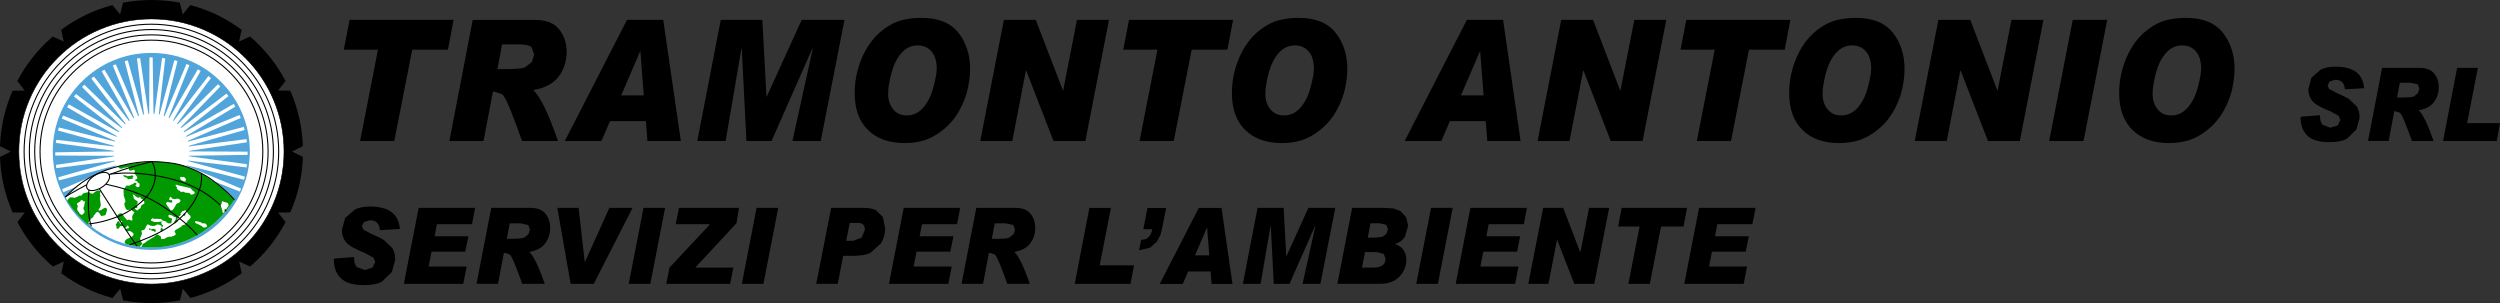 <?xml version="1.0" encoding="utf-8"?>
<!-- Generator: Adobe Illustrator 19.2.1, SVG Export Plug-In . SVG Version: 6.00 Build 0)  -->
<svg version="1.1" id="Layer_1" xmlns:author="http://www.sothink.com"
	 xmlns="http://www.w3.org/2000/svg" xmlns:xlink="http://www.w3.org/1999/xlink" x="0px" y="0px" viewBox="0 0 4676.3 566.9"
	 style="enable-background:new 0 0 4676.3 566.9;" xml:space="preserve">
<rect x="0" y="0" width="4676.3" height="566.9" fill="#333333" stroke="none"/>
<style type="text/css">
	.st0{fill:#FFFFFF;}
	.st1{fill:none;stroke:#000000;stroke-linecap:round;stroke-linejoin:round;stroke-miterlimit:3;}
	.st2{fill:#52A5DB;}
	.st3{fill:#009900;}
	.st4{fill:none;stroke:#000000;stroke-width:2;}
	.st5{fill:none;stroke:#000000;stroke-width:2;stroke-linecap:round;}
</style>
<g>
	<g id="_x39_" transform="matrix(1, 0, 0, 1, 0, 0)">
		<path d="M520.2,169.3l22.7,0.3c14.5,32.9,22.3,67.5,23.6,103.7l-20.2,10.2l20.3,10.1c-1.3,36.1-9.1,70.7-23.6,103.7l-22.7,0.3
			l13.9,17.9c-16.8,31.8-38.9,59.5-66.4,83.1l-20.5-9.5l4.8,22.1c-29.1,21.5-61,36.9-95.8,46.2l-14.4-17.5l-5.3,22
			c-17.7,3.3-35.4,5-53.2,5c-17.8,0-35.5-1.7-53.1-5l-5.4-22l-14.4,17.5c-34.8-9.2-66.7-24.6-95.8-46.2l4.7-22.1l-20.5,9.5
			c-27.4-23.6-49.5-51.3-66.3-83.1l13.8-17.9l-22.8-0.3C9.1,364.3,1.3,329.7,0,293.6l20.2-10.1L0,273.4
			c1.3-36.1,9.1-70.7,23.6-103.7l22.6-0.3l-13.8-18c8.3-15.8,18.1-30.8,29.3-44.8c11.1-13.9,23.5-26.7,37-38.3l20.5,9.5l-4.7-22.1
			c29-21.6,61-37,95.8-46.2L224.7,27l5.4-22c17.7-3.3,35.4-5,53.1-5c17.8,0,35.5,1.7,53.2,5l5.3,22l14.4-17.5
			c34.8,9.2,66.8,24.6,95.8,46.2l-4.7,22.1l20.5-9.5c27.4,23.6,49.6,51.3,66.4,83.1L520.2,169.3"/>
		<path class="st0" d="M458.6,108.1c22.9,22.9,40.6,49.2,53.1,78.8c13,30.7,19.5,62.9,19.5,96.6s-6.5,65.8-19.5,96.5
			c-12.5,29.7-30.2,55.9-53.1,78.8c-22.9,22.9-49.2,40.6-78.9,53.1c-30.7,13-62.9,19.5-96.5,19.5s-65.8-6.5-96.5-19.5
			c-29.7-12.5-55.9-30.3-78.8-53.1C85,435.9,67.3,409.7,54.7,380c-13-30.7-19.5-62.9-19.5-96.5c0-33.6,6.5-65.8,19.5-96.6
			c12.5-29.7,30.3-55.9,53.2-78.8S157,67.5,186.7,55c30.7-13,62.9-19.5,96.5-19.5S349,42,379.7,55
			C409.4,67.5,435.7,85.2,458.6,108.1"/>
		<path class="st1" d="M379.8,54.9c-30.7-13-62.9-19.5-96.5-19.5s-65.8,6.5-96.5,19.5C157.1,67.4,130.9,85.2,108,108
			c-22.9,22.9-40.6,49.2-53.2,78.8c-13,30.7-19.5,62.9-19.5,96.6s6.5,65.8,19.5,96.5c12.5,29.7,30.3,55.9,53.2,78.8
			c22.9,22.9,49.1,40.6,78.8,53.1c30.7,13,62.9,19.5,96.5,19.5s65.8-6.5,96.5-19.5c29.7-12.5,56-30.3,78.9-53.1
			c22.9-22.9,40.6-49.1,53.1-78.8c13-30.7,19.5-62.9,19.5-96.5c0-33.6-6.5-65.8-19.5-96.6c-12.5-29.7-30.2-55.9-53.1-78.8
			C435.7,85.2,409.4,67.5,379.8,54.9z"/>
	</g>
	<g id="_x31_" transform="matrix(1, 0, 0, 1, 0, 0)">
		<path class="st2" d="M413.3,152.9c17,17,30.1,36.5,39.5,58.5c9.7,22.8,14.5,46.8,14.5,71.8c0,25-4.8,48.9-14.5,71.7
			c-9.3,22.1-22.5,41.6-39.5,58.6s-36.5,30.1-58.6,39.5c-22.8,9.7-46.7,14.5-71.7,14.5s-48.9-4.8-71.7-14.5
			c-22.1-9.3-41.6-22.5-58.6-39.5s-30.2-36.5-39.5-58.6c-9.7-22.8-14.5-46.7-14.5-71.7c0-25,4.8-48.9,14.5-71.8
			c9.3-22,22.5-41.5,39.5-58.5s36.5-30.2,58.6-39.5C234.1,103.8,258,99,283,99s48.9,4.8,71.7,14.4
			C376.8,122.7,396.3,135.9,413.3,152.9"/>
	</g>
	<g id="_x33_" transform="matrix(1, 0, 0, 1, 0, 0)">
		<path class="st0" d="M354.1,283.5c0,9.6-1.8,18.8-5.5,27.5c-3.6,8.5-8.7,16-15.2,22.6c-6.6,6.5-14.1,11.6-22.5,15.2
			c-8.8,3.7-18,5.6-27.6,5.6s-18.8-1.9-27.5-5.6c-8.5-3.6-16-8.7-22.6-15.2c-6.5-6.5-11.6-14.1-15.2-22.6
			c-3.7-8.8-5.5-17.9-5.5-27.5c0-9.6,1.8-18.8,5.5-27.6c3.6-8.5,8.7-16,15.2-22.5c6.6-6.5,14.1-11.6,22.6-15.2
			c8.8-3.7,17.9-5.5,27.5-5.5s18.8,1.9,27.6,5.5c8.5,3.6,16,8.7,22.5,15.2c6.5,6.6,11.6,14.1,15.2,22.5
			C352.3,264.7,354.1,273.9,354.1,283.5"/>
	</g>
	<g id="_x34_" transform="matrix(1, 0, 0, 1, 0, 0)">
		<path class="st0" d="M285.6,107.4l1.8,122.3H279l0.6-122.3L285.6,107.4"/>
		<path class="st0" d="M309.1,109.3L295,230.8l-8.3-1.2l16.4-121.1L309.1,109.3"/>
		<path class="st0" d="M332.1,114.2l-30,118.6l-8.1-2.2l32.2-118L332.1,114.2"/>
		<path class="st0" d="M354.3,122l-45.1,113.7l-7.7-3.3l47.3-112.8L354.3,122"/>
		<path class="st0" d="M375.3,132.7l-59.6,106.9l-7.3-4.3L370,129.7L375.3,132.7"/>
		<path class="st0" d="M394.6,146l-73,98.1l-6.7-5.2l74.9-96.6L394.6,146"/>
		<path class="st0" d="M412.1,161.8l-85.2,87.8l-5.9-6l86.8-86.1L412.1,161.8"/>
		<path class="st0" d="M427.4,179.7l-96,75.9l-5.1-6.6l97.4-74L427.4,179.7"/>
		<path class="st0" d="M440.2,199.4l-105,62.8l-4.1-7.3l106.2-60.6L440.2,199.4"/>
		<path class="st0" d="M450.3,220.7L338,269.2l-3.1-7.8l113.2-46.3L450.3,220.7"/>
		<path class="st0" d="M457.6,243.1l-117.7,33.4l-2.1-8.1l118.3-31.1L457.6,243.1"/>
		<path class="st0" d="M461.9,266.2l-121,17.8l-1.1-8.4l121.3-15.4L461.9,266.2"/>
		<path class="st0" d="M463.1,289.7l-122.3,1.8v-8.4l122.3,0.6V289.7"/>
		<path class="st0" d="M340.9,290.7L462,307.2l-0.8,6L339.7,299L340.9,290.7"/>
		<path class="st0" d="M456.4,336.2l-118.6-29.9l2.2-8.1l118,32.2L456.4,336.2"/>
		<path class="st0" d="M338.1,305.5l112.8,47.3l-2.3,5.6l-113.7-45.1L338.1,305.5"/>
		<path class="st0" d="M262.1,108.6l17.8,121.1l-8.3,1l-15.4-121.3L262.1,108.6"/>
		<path class="st0" d="M239,112.9l33.4,117.7l-8.1,2.1l-31.1-118.2L239,112.9"/>
		<path class="st0" d="M216.6,120.2l48.5,112.3l-7.8,3.1L211,122.5L216.6,120.2"/>
		<path class="st0" d="M195.4,130.3l62.7,105l-7.3,4.1l-60.7-106.2L195.4,130.3"/>
		<path class="st0" d="M175.6,143.1l75.9,96l-6.7,5.1l-74-97.4L175.6,143.1"/>
		<path class="st0" d="M157.7,158.4l87.8,85.2l-6,5.9l-86.1-86.8L157.7,158.4"/>
		<path class="st0" d="M142,175.9l98.2,73.1l-5.2,6.6l-96.6-74.9L142,175.9"/>
		<path class="st0" d="M128.7,195.3l106.8,59.6l-4.2,7.3l-105.7-61.7L128.7,195.3"/>
		<path class="st0" d="M118,216.3l113.7,45.1l-3.3,7.7l-112.8-47.3L118,216.3"/>
		<path class="st0" d="M110.1,238.4l118.6,29.9l-2.2,8.1l-118-32.2L110.1,238.4"/>
		<path class="st0" d="M105.2,261.5l121.5,14.1l-1.1,8.3l-121.2-16.5L105.2,261.5"/>
		<path class="st0" d="M103.4,284.9l122.3-1.8v8.4l-122.3-0.6V284.9"/>
		<path class="st0" d="M104.6,308.4l121-17.7l1,8.3l-121.3,15.4L104.6,308.4"/>
		<path class="st0" d="M108.9,331.6l117.7-33.4l2.1,8.1l-118.3,31.1L108.9,331.6"/>
		<path class="st0" d="M116.1,353.9l112.4-48.4l3.2,7.8l-113.3,46.2L116.1,353.9"/>
	</g>
	<g id="_x32_" transform="matrix(1, 0, 0, 1, 1, 1)">
		<path class="st0" d="M437.4,372.6c-18.6,28.4-41.6,50.4-69.1,66.1c-26.9,15.3-55.1,23-84.5,23c-38.5,0-73.3-10.7-104.6-32.1
			c-24.5-16.8-43.9-37.5-58.1-62.3c20.3-19.9,43-35.2,68.1-45.9c29.9-12.9,63.7-19.4,101.4-19.7c28.7-0.2,55.2,6.1,79.7,18.9
			C390.9,331.3,413.3,348.7,437.4,372.6"/>
		<path class="st3" d="M401,340.5c11.3,8.6,23.4,19.4,36.4,32.3c-18.6,28.4-41.6,50.4-69.1,66.1c-26.9,15.3-55.1,23-84.5,23
			c-17,0-33.5-2.2-49.3-6.5l-2.6-3.3l1.6-3.5l2.6-2.5l8.2-3.5l2.5-1.8l1.4-1.8l0.8-1.6l-0.8-2.4l-5.8-3.9l-2.1,0.1l-2.9,0.6l-3.1-1
			l-0.5-2l1.3-1.8l2.5-0.9l2.6-0.5l-0.8-3.3l-1.4-1.5l-1.3,0.8l-1.8,2.5l-1.7,1.2l-2.8-2.5l0.6-1.5l-4.6,0.7h-2.6l-0.9,0.9l-0.9,2.4
			l-1.6,1.3l-2.4,0.2l-1.1-1l-0.1-1.8l0.1-2.1l-0.6-0.8l-0.7-1.6l0.3-1.4l1.2-0.7l1.3-3.5l1.4-1l1.8-0.1l1,1.8l0.8,2.9l1.6-0.2
			l2.3-3.1l0.3-1.5l-4.1-1.3l-2.3-1.3l-3.7-6.4l1.6-2.7l2.5-2l2.6-1.1l2.5,0.4l1.9,1.1l1.4,3.3l2.1,2.9l2.6,2.6l1.2,1.5l0.6,1.2
			l1.9-0.9l2.9-0.1l2.9,1.7l2-0.4l0.6-1.5l-0.6-3.2l0.1-2.8l1.4-3.2l2.8-4.3l-2.6-2l-1-0.4l-3-3.8l-2.5,1.4l-3.7,0.5l-2.9-1.5
			l-3-7.2l-0.2-2.3l0.4-2.3l1.6-2.5l-0.6-3.9l-1.5-3.6l-0.4-2.6l-0.9-1.1l0.4-5.1l-1.1-1.9l0.8-0.6l0.1-4.4l1.9-1.3l1.2-3.2l2.7-2.4
			l5,0.4l1-1.1l6.3-2.5l1-1.7l3.4-0.2l1.4,1l-0.2,2l-0.9,1.4l-1.4,1.1l2,1l1.9,1.9l3.5-0.8l0.7-1.9l0.2-4.4l-2.5-0.8l-1.9-2.7
			l-1.3-1l-1.6-0.6l-2-1.4l3.1-1.4l2-1.3l-0.4-1.3l0.2-1.5l-3.8-5.1l-1.1-2.3l0.2-4.2l-0.2-1l-1-1.1l-2.3,0.5l-2.8,1.1h-3.3
			l-1.1-1.4l-0.5-5l-2.4-0.1l-2.9,0.9l-3.4,0.2l-2.3,1.1l-3.8,0.8l-1.9-0.4l-2.8-2l0.3-1.5l0.2-0.4c21.4-5.6,44.6-8.6,69.4-8.8
			l12.4,0.6l12.5,1.4l13.3,2l11.6,3l13.9,4.5l8.9,3.9C375.6,323.1,388.2,330.8,401,340.5"/>
		<path class="st3" d="M143.7,367.2l1.6-1.1l1.7-0.9l1.3-0.4l2.1,0.1l1.3-0.1l0.4-1.2l1.5-1.7l0.9-1.2l1.8-0.5l1.4-0.1l2.5-0.6
			l2.4-0.9l2.3-0.1l1.5,0.3l0.7,0.9l0.8,0.9h1.4l1.3,0.5l1.4,0.2l1.4-0.1l0.8-1.3l3.1-2.4l1.4-0.8l1.4-0.6l0.3-0.3l0.4-0.4l1.5-0.3
			l1.9,0.5l2.3,0.6l0.6,0.9v0.6l-0.1,0.6l-0.8,1.3l-0.3,1.1l-0.2,1l0.2,0.8l0.4,1l0.6,1.5l-0.1,0.7l-0.6,1c-0.2,0.5-0.3,1.1-0.3,1.8
			v3.6l0.5,1.8l0.6,4.5l0.3,1.4l0.1,3.9l-0.6,2l-1.6,2.7l-0.9,1.2l-0.4,0.4l-0.4,0.5c-0.2,0.5-0.3,1-0.3,1.6c0,0.2,0.2,0.4,0.7,0.5
			l1.6,0.1l1.8-0.5l1.8-0.8l1-0.9l0.5-0.4c0.3-0.3,0.6-0.5,0.7-0.5l0.8-0.3l1-0.5l1.2-1h2.6l0.8,0.1l1.6,2.8l-0.1,1.5l-0.4,1
			l-0.5,2.5l-0.3,0.6l-0.3,0.8l-0.3,1.6l-0.3,0.1c-0.2,0.1-0.3,0.3-0.3,0.5l-0.5,2l-0.7,0.6h-1.7l-1.3,0.2c0,0.3-0.2,0.5-0.7,0.5
			l-1.9,0.3h-1.7l-0.8-1.1l-0.8-1l-0.7-1.5l-0.6-0.9l-1-0.9l-0.6-0.9c-0.3-0.5-0.6-0.7-0.8-0.7l-1.3-0.2l-0.6-0.3l-0.6-0.1l-0.8,0.7
			l-0.3,0.5l-1.1,1l-1.1,0.6v1.7l-2.4,1.5l-1.3,3.6l-4.4,3.4l-0.5,0.9l-1.7,1.5l-2.2,4.6l-0.3,1.4l-0.8,1.4l-0.8,0.4
			c-15.1-12.9-27.8-27.4-38.1-43.5l0.8-1.3l0.4-1.3l3.2-3.6l0.9-0.6l1.7-0.1l4.6,0.3l2.1,0.7l1.7-0.5l1.1-0.8L143.7,367.2"/>
		<path class="st0" d="M355.5,351.3l4.6,5l2.2,1l0.6,1.2l0.4,1l-0.4,1.1l-1.1,1l-1,0.5l-1.8,0.6l-1.7,0.4l-1,0.1l-0.8-0.6l-0.8-1.5
			l-1.1-0.9l-2.2-0.5l-4.6-0.2l-1.9-0.4l-0.6-0.4l-0.4-0.4l-0.7-0.5h-1.8l-1.2-0.1l-1.3,0.2l-1-0.1l-1-0.2l-0.7-0.4l-0.5-0.7
			l-0.4-0.8l-2.1-0.5l-1.8-1.5l-0.6-1l-0.8-0.6l-0.4-0.8l0.6-0.6l-0.3-1l-1.8-2.6l-0.7-1.7v-0.6l0.5-0.2h1.1l5.2,1.5l18.9,4.3
			L355.5,351.3"/>
		<path class="st0" d="M334,371.3l1.6,1.2l1,1.5l-0.3,1.6l-1.2,1.6l-1.6,1.1l-2.1,0.8l-1.8,1l-1.5,1.7l-1,2.4l-3.8,5.9l-1.2,1
			l-0.8,1.4l-1.3,0.1l-1.4-0.3l-1-0.6l-1-1.3l-3.3-4.9L312,384l-1.6-2.7l-1-1.9l0.5-1.2l2.7-1.5l3.8,1l3.9,0.2l1-0.9l-0.1-1.5
			l-0.4-1.4l-0.2-0.8l-2.8,0.1l-1.6-0.3l-0.8-1l1.1-3.5l0.2-1.1l0.5-0.1l1.1-0.2l1.6,1.6l0.9,1.5l1.1,0.5l3.1,0.4h2.5l0.7-0.5
			l5.3,0.2L334,371.3"/>
		<path class="st0" d="M345.3,392.3h0.5l0.5,0.3l0.4,0.4l0.3,0.7l1.6,1.4l0.4,0.6l0.3,0.7l1.4,2.2l0.8,0.8l0.6,1l1.9,1.5l0.6,0.3
			l0.6,0.5l0.3,2v0.9l-0.3,0.8l-1.7,2.3l-0.8,0.7l-0.4,0.6l-0.3,0.8l-0.7,0.1l-0.8,0.5l-0.5,0.5l-1.1,2.3l-0.6,0.8l-1.3,2.2
			l-0.9,0.8l-0.5,0.5l-0.7,0.6l-0.8,0.3l-0.9,0.1l-1,0.4L341,420l-1.2,0.5l-0.4,0.6l-0.1,0.8l-0.6,0.5l-2.4,1.7l-0.8,0.4l-2.1,1.4
			l-0.6,0.2h-0.6l-0.5,0.2l-1,1.4h-1.3l-0.8,0.8l-0.8,0.4l-1.2,1.3L326,431l-0.3,0.9v0.8l0.3,0.7l1.2,1.7l0.5,1.1v0.8l-0.2,0.8
			L326,439l-1.8,0.7l0.2,0.5l-1.9,0.5h-0.9l-1,0.5l-0.1,0.7l-2.6-0.3l-2.9,0.2l-1.7,0.5l-0.8,0.1l-1.8,0.8l-0.9,0.6l-1.2,0.6
			l-0.6,0.5c-0.4,0.2-0.7,0.5-1.1,0.7l-2.6,0.6l-1.4-0.1l-1.8,0.1l-0.4-0.5l-0.5-0.8l-0.1-0.8l0.1-1.2l-0.2-1l-1-1l-3.8-2.5
			l-1.3-0.6l-1.4-0.3l-1,0.5l-1.8,2l-3.6,2.9l-0.9,0.5l-1.9,0.6l-0.8,0.8l-2.3,1.5l-1.3,0.6l-0.8,0.9l-0.4,0.6l-1.6,0.1l-0.9,0.5
			l-5.1,4.2l-2,1l-2.1,1.4l-1.5,3.6l-1.1,1.5l-2.8-0.3l1.6-2.4l1.8-1.4l0.9-1.8l-0.1-1.4l-1.3-1.1l-1.9-4.8l-0.5-2.9l0.3-1l1.1-1.9
			l0.7-2l0.9-1.7l0.4-3l-0.3-1.5l-0.8-1.5l0.5-1.5l0.2-0.3l0.6-0.3l1.8-0.5l2-0.4l0.6-0.5l0.4-0.5l0.4-0.5l0.2-0.6l0.4-0.4l1.1-2.3
			l0.5-1.6l1.2-1.6l0.2-0.5l0.4-0.5l0.7-1l1-0.3h0.6l0.6,0.5l1.2,0.4l1.1,0.8l0.8,0.4l1,0.3l1.3,0.2l0.6,0.2h1.4l0.9,0.1h0.8h1.3
			l1.6-0.3l0.4-0.3l0.6-0.3l0.8-0.4l0.9-0.6l1.1-0.3l1-0.6h0.7l0.8,0.5h0.9h0.9l0.6,0.4l0.8,0.6l0.6,0.2l0.6-0.1l0.8,0.5l0.5,0.6
			l0.3,1l0.2,0.5l0.5,0.5l0.5,0.6l0.5,0.1l0.3-0.3l-0.1-0.4l0.6-1.1l0.4-1l-0.1-1l-0.5-0.3l-0.4-0.4l-0.6,0.1l-0.4-0.4l-0.2-0.3
			v-0.8l-0.3-0.6l-1.2-1.7l-0.1-0.4l0.4-0.3l0.2-0.2h0.5l0.2-0.1l0.7-0.5l0.5-0.3l-0.3-0.3l-0.4-0.3l-0.1-0.1l-2.3,0.1h-1.1h-0.4
			l-1,0.3h-0.6l-0.3-0.2l-0.4,0.2l-0.4,0.2l-2.3,0.3h-0.9l-0.6-0.2h-3.7l-1.5-0.5l-0.5-0.2l-0.9-0.2l-1-0.8h-0.8l-1-0.2l-0.3-0.5
			l-0.4-0.6l-0.2-0.6l0.2-0.7l0.4-0.5l0.9-0.7l0.4-0.5l0.1-0.6l0.6-0.3l0.5,0.2h0.4l1,0.2l0.6,0.3l1,0.3l0.9,0.1h3.4l0.8-0.3h1.3
			l0.9,0.4l0.5,0.1h3.8l0.6-0.2h0.6l0.6,0.5l1.1,1.3l0.1,0.8l0.4,0.2l1.5,0.3l0.4,0.1l0.9,0.5h0.4l1.1,0.3l0.5,0.3l0.6,0.2l0.2,0.2
			l1.6,0.2h0.6h0.4l0.1,0.3l-0.2,0.4l-0.3,0.3l-0.3,0.5l0.8,0.4l0.6,0.2l1.3,0.6l1.1,0.4l0.5,0.3l0.6,0.1l1.5,0.1l1.3-0.1l0.5-0.1
			l0.4-0.2l0.2-0.1l0.4-0.5l0.3-0.4l0.3,0.1l0.2-0.2v-0.5l0.2-1.4l0.2-0.5l0.1-0.7l-0.3-1l0.3-0.5l0.3-0.8v-0.5l0.1-0.3l0.3-0.3
			l-0.3-0.5l-0.3-0.5l-0.5-0.4l-1.4-0.7l-0.9-0.2l-0.6-0.3l-2.1-0.4l-0.6-0.6l0.1-0.3l-0.1-0.8l-0.3-0.5l0.2-0.8l-0.2-0.5l-0.1-0.6
			l0.6-0.3l0.3-0.4l0.3-0.2h1.1l1.5,0.2l1.8,0.5l2.3,1.3l1,0.7l2,1.2l0.8,0.3l0.9,0.1l0.3-0.1h0.8l0.4,0.1l-0.4,1.8v0.5l0.5,0.6v0.6
			l-0.1,0.5l-0.3,0.2l-0.4,0.5l-0.8,0.6l-0.1,0.8l0.2,0.5l0.1,0.5l-0.4,0.2l-1,0.2l-0.3,0.9l-0.3,0.6v0.6l0.5,0.3v0.5l0.3,1l0.5,0.2
			l1-0.1l0.9-0.6l0.6-0.7l1.1-1l0.6-0.3l0.8-0.6l0.1-2.3L331,410v-2l0.3-0.8l0.1-0.6l0.8-1l0.5-0.9l1.2-1.1l2-1.2l0.5-0.8l0.4-0.3
			l0.1-0.5v-0.7l-0.1-1.5l0.3-0.6l0.5-0.5l1.1-1.8l0.3-0.5l0.6-0.2l0.5-0.7l0.3-0.5l0.4-0.1h1.6l0.9-0.5h0.5l0.9-0.8l0.9-0.5
			L345.3,392.3"/>
		<path class="st0" d="M383.8,417.6l1.1,1.3l0.5,0.8l0.9,2.2l0.1,0.6l-0.7,0.7l-0.6,0.3l-1.8,1l-1.1,0.1h-1.5l-1.3-0.3l-2.4-1.6
			l-1.1-1.2l-5.2-2.6l-1.3-0.5l-1.4-0.7l-1.4-0.5l-1.1-0.7l-0.6-0.5l-0.6-0.4l-0.4-0.5l0.1-0.6v-0.9l-0.1-0.8l1-0.2l6,1l1.4,0.6
			l2.5,0.5l2,1.8l0.8,0.2h2.1l1.3,0.1l1.1-0.1L383.8,417.6"/>
		<path class="st0" d="M150.7,373.6l0.6-0.3l1.3-0.5l0.8,0.7c0.1,0,0.2,0.4,0.2,1l1.1,0.6l0.7,0.3l2.1,0.3l0.3,1l-0.3,2.3l-0.6,1.2
			l-0.1,1.6l-0.2,1.8c-0.1,0.6-0.3,1.2-0.6,1.6l-0.6,1.3l-0.3,1.9l0.1,1.9l1.5,2.4l0.5,1.5l-0.1,1.2l-0.4,1.5l-2.3,2.5l-1.8,1.5
			l-1.1,0.2l-0.7-1l-2.6-0.8l-1.1-2.5l-1-1.7l-1-0.7l-0.9-1l-0.1-1.2l-0.6-1.6l-0.1-1.6l0.1-2.1h0.7l0.4-0.8l-0.3-2.1l-0.4-1.3
			l-1.2-1.5l0.3-0.9l0.5-1.1l1-0.7l3.3-1.8l1.4-1l0.4-1.2l0.7-0.6L150.7,373.6"/>
		<path class="st0" d="M249.4,363.5l1.2,0.7l1.1,0.9l0.8,1l3.6,2.4l1.8,0.4l2.1-0.9h2l-0.1,0.6l0.4,1.5l0.3,0.4l1.6,0.6
			c0.8,0.3,1.4,0.6,1.7,0.9l1.1,1l0.8,1.3l1.4,3.5l0.1,0.7l-0.9,1.6l-1.4,0.8l-2.8,1.6l-1.3,1.7l-0.7,2l-0.1,1.3l-1,1.3l-1.5,1
			l-1,0.2l-1.8,2.5l-1.4-0.2l-1.1-0.3l-0.6-0.7c-1-0.4-1.5-0.8-1.6-1.1l-0.6-1l-0.5-0.7l1.9-0.5l2-0.1l0.9-0.5v-1.2l-0.6-2.1
			l-0.4-0.4l-0.4-0.2l0.2-2l1.1-0.9l0.8-1l-0.2-3.5l-0.4-0.8l-2.5-1.6l-2.2-1.6c-0.6-0.4-1.1-0.8-1.4-1.4l-0.9-1.4l-0.1-2l-1.7-4.8
			L249.4,363.5"/>
		<path class="st3" d="M281,428.8l-1,0.6h-1l-1.2-0.9l-0.4-1l0.6-1l0.4-0.4l1.1,0.4l1.4,0.9v1.4"/>
		<path class="st3" d="M282.2,427.3l2.8,0.1l0.5-0.3l1.1-0.3l2.4,1.1l1,0.3l0.4,1.4l-0.2,1.1v1.2l-1.6,1.5c-0.4,0.2-0.4-0.1-0.1-0.8
			l-1.1-0.5l-0.7-0.9l-1-0.2h-1.4l-1.5-0.7l-0.9-0.7l-0.1-0.8l0.3-0.8L282.2,427.3"/>
		<path class="st3" d="M299.6,424.5h0.5l1.1,0.7l0.8,1l2.5,1l-0.4,1.4l-1.9,2.1l-0.4,2.1l-1.1,0.3l-0.9-0.5l-0.2-0.7v-1.8l-0.4-1.2
			l0.8-2.3L299.6,424.5"/>
		<path class="st3" d="M345.2,398.1l0.5,1l0.1,1.8l-0.7,1.3l-1.1,0.7l-1.9-0.9l-0.4-1.7l0.1-1l0.4-0.5l0.8-0.5l0.8-0.8L345.2,398.1"
			/>
		<path class="st4" d="M196.7,343.4l24,5.8c18.7,5.1,35,10.7,48.7,16.9c16.6,7.5,34.4,18.2,53.4,32.2c19.2,14.1,34.3,27.6,45,40.4"
			/>
		<path class="st5" d="M421.7,393.6l-11.6-11.7c-6.4-6.1-13-11.6-19.9-16.5c-20.8-14.8-46.1-25.8-75.9-32.9
			c-29.2-7-57.3-10.3-84.2-9.8l-23.3,1.6"/>
		<path class="st4" d="M206.8,324.3l-3.8,1.3 M206.8,324.3l19.4-6.8c19.1-6.3,37.9-11.7,56.5-16.3"/>
		<path class="st4" d="M184.7,351.8l30.9,48.3c21.6,33.4,34.9,53.2,39.9,59.3"/>
		<path class="st4" d="M437.5,372.9c-6.6-7.7-15.5-16.3-26.8-25.6c-10.4-8.6-19.2-15-26.5-19.3c-22.8-13.4-44.7-21.4-65.8-24.1
			c-17.7-2.3-33.2-3.1-46.5-2.4c-19.4,1-40.5,5-63.2,12c-21.9,6.7-41.1,16-57.8,27.9c-9,6.4-18.9,15.1-29.5,26"/>
		<path class="st4" d="M202.8,325.3c-1.9-3-5.6-4.3-10.9-3.8c-5.3,0.5-10.8,2.5-16.4,6.1c-5.6,3.7-9.8,7.8-12.4,12.5
			c-2.6,4.7-2.9,8.5-1,11.5s5.6,4.3,10.9,3.8c5.3-0.5,10.8-2.5,16.5-6.1c5.7-3.6,9.8-7.8,12.3-12.5
			C204.4,332.1,204.7,328.3,202.8,325.3z"/>
		<path class="st4" d="M164.5,417.9c10.3-0.9,22-3.2,34.9-6.9c18.4-5.3,34-12.3,46.7-21c13-8.9,22.8-17.5,29.3-25.6
			c4.3-5.4,8-11.9,11-19.6c2.4-6.2,3.4-13.7,2.9-22.3c-0.5-9.1-2.6-16.1-6.1-21.1"/>
		<path class="st4" d="M241.5,456.8c14-4.6,27.3-9.8,39.8-15.4c18.8-8.5,34.1-17.4,45.7-26.6c11.7-9.3,21.6-19.5,29.5-30.5
			c5.4-7.6,9.6-15.1,12.5-22.5c2.8-7,4.5-12.1,5.3-15.3c1.7-7,2.1-14.7,1.4-23.1"/>
		<path class="st0" d="M336.3,330.1l1.3-0.4l2.5,1l1.3-0.4l0.6-0.6l1,0.3l1,0.6l0.6,0.9l1.9,2l0.4,0.8l-0.3,1.2l-0.5,1.1l-0.1,1.1
			l-0.4,0.5l-0.7,0.2h-1.4l-4.4-1.8l-1.5-1l-1.2-1.7l-0.5-2.8L336.3,330.1"/>
		<path class="st0" d="M414.3,375.2l2.1,1l1,0.1l1,0.4l1.4,0.5l4,0.9l0.9,0.5l0.8,0.8l0.8,1.6l0.3,1.7l-0.4,1.6l-1.4,2.3l-1,1
			l-0.3,0.5l-0.6,1.2l-0.6,0.8l-0.8,0.4l-1-0.1l-0.8,0.1l-0.8,0.4l0.2,1.8l-0.3,1.8l-0.3,1.5l-0.6,1l-1,0.1l-1.1-0.3l-0.5-1.1
			l-0.6-3.8l-0.5-0.8l-0.4-2.3v-1.5l-0.9,0.3l-0.3-1.3l-0.8-2.3l-0.2-1.1l0.4-0.9l1.6-1.7L414.3,375.2"/>
		<path class="st3" d="M232.1,327l2.2,0.3l0.8,0.3l0.9,0.3l1.3,0.7l2.9-0.4l2.4-0.5c1.1,0.2,1.8,0.2,1.9,0l0.3-0.5v-0.4l1.3,0.2
			l1.7,0.8l0.9,1.5l-0.7,1l-1.3,0.8c-0.1,0.1-0.1,0.2,0.1,0.3l0.4,0.2l0.7,1.1l-1.5,0.7l-7,0.8h-2.1l0.3-1.9l-0.4-0.4l-1.8-0.5
			L232,330l-1.8-1.5l-0.9-1.7l1.5-0.1L232.1,327"/>
		<path class="st4" d="M165.4,354.4l-0.6,7c-0.4,5.8-0.6,11.6-0.6,17.3c-0.1,18.4,1.8,33,5.6,43.7"/>
		<path class="st4" d="M161.3,344.5l-16.6,9c-11.9,6.5-19.8,11.2-23.8,14.1"/>
	</g>
	<g id="_x35_" transform="matrix(1, 0, 0, 1, 1, 1)">
		<path class="st4" d="M374.9,63c-29.5-12.5-60.4-18.7-92.7-18.7S219,50.5,189.5,63c-28.5,12.1-53.7,29.1-75.6,51.1
			c-22,22-39,47.2-51.1,75.7c-12.5,29.5-18.7,60.4-18.7,92.7c0,32.3,6.2,63.2,18.7,92.7c12.1,28.5,29.1,53.7,51.1,75.7
			s47.2,39,75.6,51c29.5,12.5,60.4,18.7,92.7,18.7s63.2-6.2,92.7-18.7c28.5-12.1,53.7-29.1,75.7-51c22-22,39-47.2,51-75.7
			c12.5-29.5,18.7-60.4,18.7-92.7s-6.2-63.2-18.7-92.7c-12.1-28.5-29.1-53.7-51-75.7C428.6,92.1,403.4,75.1,374.9,63z"/>
	</g>
	<g id="_x36_" transform="matrix(1, 0, 0, 1, 1, 1)">
		<path class="st4" d="M371.1,72.2c-28.3-12-57.9-17.9-88.9-17.9c-30.9,0-60.5,6-88.8,17.9c-27.3,11.5-51.5,27.8-72.6,48.9
			c-21.1,21-37.4,45.2-48.9,72.5c-12,28.3-18,57.9-18,88.9c0,30.9,6,60.5,18,88.8c11.5,27.3,27.8,51.5,48.9,72.6
			c21.1,21,45.3,37.3,72.6,48.8c28.3,12,57.9,18,88.8,18c31,0,60.6-6,88.9-18c27.3-11.5,51.5-27.8,72.5-48.8
			c21.1-21.1,37.4-45.3,48.9-72.6c12-28.3,17.9-57.9,17.9-88.8c0-31-6-60.6-17.9-88.9c-11.5-27.3-27.8-51.5-48.9-72.5
			C422.6,100.1,398.4,83.8,371.1,72.2z"/>
	</g>
	<g id="_x37_" transform="matrix(1, 0, 0, 1, 1, 1)">
		<path class="st4" d="M367.2,81.3c-27-11.4-55.4-17.1-85-17.1s-57.9,5.7-84.9,17.1c-26.1,11.1-49.2,26.7-69.4,46.8
			c-20.1,20.1-35.7,43.3-46.8,69.4c-11.4,27-17.2,55.3-17.2,84.9c0,29.6,5.7,57.9,17.2,85c11,26.1,26.6,49.2,46.8,69.4
			s43.3,35.8,69.4,46.8c27,11.4,55.4,17.1,84.9,17.1c29.6,0,57.9-5.7,85-17.1c26.1-11.1,49.3-26.7,69.4-46.8s35.7-43.3,46.8-69.4
			c11.4-27,17.1-55.4,17.1-85c0-29.6-5.7-57.9-17.1-84.9c-11.1-26.1-26.7-49.3-46.8-69.4C416.4,108,393.3,92.4,367.2,81.3z"/>
	</g>
	<g id="_x38_" transform="matrix(1, 0, 0, 1, 1, 1)">
		<path class="st4" d="M363.3,90.4c-25.8-10.9-52.8-16.3-81.1-16.3s-55.3,5.4-81.1,16.3c-24.9,10.6-47,25.5-66.2,44.7
			s-34.1,41.3-44.6,66.3c-10.9,25.8-16.4,52.8-16.4,81.1s5.5,55.3,16.4,81.1c10.5,24.9,25.4,47,44.6,66.2s41.3,34.1,66.2,44.6
			c25.8,10.9,52.8,16.4,81.1,16.4c28.3,0,55.3-5.5,81.1-16.4c24.9-10.5,47-25.4,66.3-44.6c19.2-19.2,34.1-41.3,44.6-66.2
			c10.9-25.8,16.4-52.8,16.4-81.1c0-28.3-5.5-55.3-16.4-81.1c-10.6-24.9-25.5-47-44.6-66.3C410.4,115.9,388.3,101,363.3,90.4z"/>
	</g>
</g>
<g>
	<polygon points="848.5,37.2 837.9,92.9 771.1,92.9 737.5,263.7 673.6,263.7 707,92.9 643.1,92.9 653.9,37.2 	"/>
	<path d="M930.4,129.3h12c20.3,0,33.3-1,39.3-3l13.3-10.5l4.3-14.1L994,88.1c-3.4-3.3-10.9-5-22.6-5h-32.3L930.4,129.3z M884.2,37.3
		h117.2c20.3,0,35,5.8,44.4,17.5c9.4,11.6,14.1,25.6,14.1,42c0,17.7-5,33.2-14.9,46.4c-9.9,13.2-25.9,21.6-47.6,25.3
		c12.9,11.6,28.4,43.3,46.3,95.2h-67.3c-5.5-16.4-12.2-34.3-19.8-53.6c-7.6-19.4-13.4-30.7-17.2-33.7l-13.9-4.8H922l-17.5,92.1
		h-63.9L884.2,37.3z"/>
	<path d="M1204.2,178.5l-6.3-82.4h-0.6l-35.4,82.4H1204.2z M1273.5,263.7H1211l-2.8-37.1h-67.2l-16,37.1h-68.5l116.3-226.5h67.8
		L1273.5,263.7z"/>
	<polygon points="1579.6,37.2 1535.2,263.7 1482.3,263.7 1520.4,90.6 1519.6,90.6 1443.2,263.7 1396.2,263.7 1387.5,90.6 
		1386.9,90.6 1357.3,263.7 1304.3,263.7 1348.2,37.2 1426,37.2 1433.7,180.7 1434.2,180.7 1499.6,37.2 	"/>
	<path d="M1696.3,215.9c12.3,0,22.7-5.1,31.2-15.3c8.6-10.1,14.8-23,18.7-38.5c4-15.5,6-26.5,6-33.2c0-14.5-3.3-25.4-10.1-32.9
		c-6.6-7.5-15.2-11.1-25.6-11.1c-11.6,0-21.6,4.6-29.9,13.9c-8.5,9.3-14.7,21.7-19,37.2c-4.1,15.6-6.3,28.7-6.3,39.6
		c0,11.5,3,21.2,9.3,28.7C1676.8,212.2,1685.4,215.9,1696.3,215.9 M1723.4,33.4c31.4,0,54.3,9.1,69.2,27.7
		c14.6,18.4,22,41.2,22,68.1c0,10.5-1.4,22.4-4.1,35.7c-2.8,13.3-8,27-15.8,41.4c-7.8,14.2-17.9,26.3-30.3,36.3
		c-12.4,9.9-24.3,16.5-35.7,19.9c-11.4,3.4-23.6,5.1-36.4,5.1c-29.5,0-52.4-8.3-68.9-24.6c-16.5-16.4-24.7-39.3-24.7-68.9
		c0-15.5,2-30.5,6.2-45.1c4-14.7,10.1-28.6,18.2-41.6c8.1-13,18.1-24,29.8-32.7c11.9-8.8,23.6-14.6,35-17.2
		C1699.5,34.7,1711.3,33.4,1723.4,33.4"/>
	<polygon points="2074.4,37.2 2030.2,263.7 1970.6,263.7 1919.6,132.1 1919,132.1 1893.5,263.7 1833.6,263.7 1877.8,37.2 
		1937.4,37.2 1988.2,169.1 1988.7,169.1 2014.5,37.2 	"/>
	<polygon points="2306.5,37.2 2295.9,92.9 2229.1,92.9 2195.5,263.7 2131.6,263.7 2165,92.9 2101.1,92.9 2111.8,37.2 	"/>
	<path d="M2401.9,215.9c12.3,0,22.7-5.1,31.2-15.3c8.6-10.1,14.8-23,18.7-38.5c4-15.5,5.9-26.5,5.9-33.2c0-14.5-3.3-25.4-10-32.9
		c-6.6-7.5-15.2-11.1-25.6-11.1c-11.6,0-21.6,4.6-30,13.9c-8.3,9.3-14.6,21.7-18.9,37.2c-4.1,15.6-6.3,28.7-6.3,39.6
		c0,11.5,3.1,21.2,9.3,28.7C2382.3,212.2,2390.9,215.9,2401.9,215.9 M2429,33.4c31.3,0,54.3,9.1,69.1,27.7
		c14.7,18.4,22.1,41.2,22.1,68.1c0,10.5-1.4,22.4-4.1,35.7c-2.8,13.3-8,27-15.8,41.4c-7.8,14.2-17.9,26.3-30.4,36.3
		c-12.3,9.9-24.2,16.5-35.6,19.9c-11.4,3.4-23.6,5.1-36.4,5.1c-29.5,0-52.3-8.3-68.9-24.6c-16.5-16.4-24.7-39.3-24.7-68.9
		c0-15.5,2-30.5,6.2-45.1c4-14.7,10.1-28.6,18.2-41.6c8.1-13,18.1-24,29.8-32.7c11.9-8.8,23.6-14.6,35-17.2
		C2405.1,34.7,2416.8,33.4,2429,33.4"/>
	<path d="M2775.1,178.5l-6.4-82.4h-0.5l-35.5,82.4H2775.1z M2844.3,263.7H2782l-2.9-37.1H2712l-15.9,37.1h-68.6l116.3-226.5h67.8
		L2844.3,263.7z"/>
	<polygon points="3116.8,37.2 3072.5,263.7 3012.9,263.7 2962,132.1 2961.4,132.1 2935.8,263.7 2876.1,263.7 2920.3,37.2 
		2979.9,37.2 3030.5,169.1 3031.1,169.1 3057,37.2 	"/>
	<polygon points="3348.9,37.2 3338.4,92.9 3271.5,92.9 3237.9,263.7 3174,263.7 3207.4,92.9 3143.5,92.9 3154.2,37.2 	"/>
	<path d="M3444.2,215.9c12.3,0,22.8-5.1,31.3-15.3c8.6-10.1,14.8-23,18.7-38.5c4-15.5,5.9-26.5,5.9-33.2c0-14.5-3.3-25.4-10-32.9
		c-6.6-7.5-15.2-11.1-25.6-11.1c-11.6,0-21.6,4.6-30,13.9c-8.4,9.3-14.7,21.7-18.9,37.2c-4.1,15.6-6.4,28.7-6.4,39.6
		c0,11.5,3.1,21.2,9.3,28.7C3424.7,212.2,3433.3,215.9,3444.2,215.9 M3471.4,33.4c31.4,0,54.3,9.1,69.1,27.7
		c14.6,18.4,22,41.2,22,68.1c0,10.5-1.3,22.4-4.1,35.7c-2.7,13.3-7.9,27-15.7,41.4c-7.8,14.2-17.9,26.3-30.3,36.3
		c-12.4,9.9-24.3,16.5-35.7,19.9c-11.4,3.4-23.6,5.1-36.5,5.1c-29.4,0-52.3-8.3-68.8-24.6c-16.5-16.4-24.7-39.3-24.7-68.9
		c0-15.5,2-30.5,6.1-45.1c4.1-14.7,10.2-28.6,18.2-41.6c8.2-13,18.1-24,29.9-32.7c11.9-8.8,23.6-14.6,35-17.2
		C3447.5,34.7,3459.2,33.4,3471.4,33.4"/>
	<polygon points="3822.3,37.2 3778.1,263.7 3718.5,263.7 3667.5,132.1 3666.9,132.1 3641.4,263.7 3581.6,263.7 3625.8,37.2 
		3685.4,37.2 3736.1,169.1 3736.7,169.1 3762.5,37.2 	"/>
	<polygon points="3941.6,37.2 3897.3,263.7 3833,263.7 3877.1,37.2 	"/>
	<path d="M4061.5,215.9c12.3,0,22.7-5.1,31.2-15.3c8.6-10.1,14.8-23,18.8-38.5c3.9-15.5,5.8-26.5,5.8-33.2c0-14.5-3.3-25.4-9.9-32.9
		c-6.7-7.5-15.3-11.1-25.6-11.1c-11.7,0-21.7,4.6-30,13.9c-8.4,9.3-14.7,21.7-18.9,37.2c-4.2,15.6-6.4,28.7-6.4,39.6
		c0,11.5,3.1,21.2,9.3,28.7C4041.8,212.2,4050.5,215.9,4061.5,215.9 M4088.6,33.4c31.4,0,54.3,9.1,69.2,27.7
		c14.6,18.4,22,41.2,22,68.1c0,10.5-1.4,22.4-4.1,35.7c-2.8,13.3-7.9,27-15.8,41.4c-7.8,14.2-17.9,26.3-30.3,36.3
		c-12.3,9.9-24.3,16.5-35.7,19.9c-11.4,3.4-23.6,5.1-36.4,5.1c-29.4,0-52.3-8.3-68.8-24.6c-16.5-16.4-24.8-39.3-24.8-68.9
		c0-15.5,2-30.5,6.2-45.1c4.1-14.7,10.1-28.6,18.2-41.6c8-13,18.1-24,29.9-32.7c11.8-8.8,23.5-14.6,35-17.2
		C4064.7,34.7,4076.5,33.4,4088.6,33.4"/>
	<path d="M4422.1,165l-35.9,2.1c-0.8-11.9-6.8-17.9-18.1-17.9l-10.6,3.3l-3.7,7.6l2.9,6.3l14.1,7.5c9.4,4,17,7.7,22.8,11.3
		l14.5,13.7c3.7,5.7,5.6,12.8,5.6,21.2l-6.1,22.3l-17.4,16.9c-7.6,4.4-18.4,6.6-32.5,6.6c-19.7,0-33.7-4.1-42-12.4
		c-8.2-8.4-12.3-19-12.3-32.1v-3.1l36.1-2.8c0,8.6,1.8,14.6,5.2,18.1l14.2,5.3l14-4.3l4.8-10l-3.1-7.8l-15-8.3
		c-18.2-7.1-29.8-13.8-34.6-19.9c-4.8-6.1-7.2-13.4-7.2-22l5.9-21.5l17.4-15c7.6-3.6,16.8-5.4,27.4-5.4
		C4402.1,124.6,4420,138.1,4422.1,165"/>
	<path d="M4483.7,182.5h7.3c12.2,0,20.1-0.6,23.7-1.8l8-6.3l2.7-8.6l-3.1-8.2l-13.7-2.9H4489L4483.7,182.5z M4455.8,127h70.7
		c12.2,0,21.1,3.5,26.7,10.6c5.7,7,8.6,15.5,8.6,25.3c0,10.7-3,20-9,28c-6,8-15.6,13.2-28.7,15.3c7.8,7.1,17.1,26.2,28,57.5h-40.6
		c-3.4-9.9-7.4-20.6-12-32.4c-4.6-11.7-8.1-18.5-10.4-20.3l-8.4-2.9h-2.1l-10.6,55.5h-38.6L4455.8,127z"/>
	<polygon points="4676.3,230.3 4670.1,263.7 4569.8,263.7 4596.1,127 4634.9,127 4614.8,230.3 	"/>
	<path d="M748,428.3l-37.4,2.2c-0.8-12.3-7.1-18.5-18.8-18.5l-11,3.3l-3.9,8l3.1,6.4l14.6,7.8c9.9,4.1,17.8,8,23.9,11.8l15,14.4
		c3.9,5.8,5.8,13.2,5.8,21.9l-6.3,23.2l-18.2,17.6c-7.8,4.6-19.2,6.9-33.7,6.9c-20.5,0-35-4.3-43.6-13c-8.7-8.7-13-19.8-13-33.3
		v-3.3l37.7-2.9c0,8.9,1.8,15.2,5.3,18.9l14.8,5.4l14.5-4.6l5-10.3l-3.1-8.1l-15.7-8.6c-19-7.5-31-14.5-36-20.8
		c-5.1-6.3-7.5-13.9-7.5-22.8l6.2-22.3l18.1-15.7c7.9-3.8,17.4-5.6,28.5-5.6C727.2,386.4,745.8,400.4,748,428.3"/>
	<polygon points="888.7,388.8 882.8,419.4 817.2,419.4 812.9,442 876.1,442 870.3,470.8 807.2,470.8 801.7,498.6 872.9,498.6 
		866.5,531 755.4,531 783.1,388.8 	"/>
	<path d="M947.9,446.7h7.6c12.7,0,20.9-0.6,24.7-2l8.3-6.5l2.8-8.8l-3.2-8.5l-14.2-3.1h-20.4L947.9,446.7z M918.9,388.8h73.5
		c12.7,0,22,3.7,27.9,11c5.9,7.4,8.8,16.1,8.8,26.3c0,11.1-3.1,20.9-9.4,29.2c-6.2,8.3-16.1,13.6-29.8,15.9
		c8.1,7.3,17.8,27.2,29.1,59.7h-42.3c-3.5-10.2-7.6-21.5-12.4-33.6c-4.9-12.2-8.5-19.3-10.9-21.3l-8.8-2.9h-2.1l-11,57.8h-40.2
		L918.9,388.8z"/>
	<polygon points="1183.2,388.8 1110.6,531 1067.4,531 1042.5,388.8 1082.3,388.8 1093.8,490.1 1094.1,490.1 1139.9,388.8 	"/>
	<polygon points="1244.1,388.8 1216.4,531 1176,531 1203.7,388.8 	"/>
	<polygon points="1382.2,388.8 1377.6,417.5 1300.6,500.5 1371.8,500.5 1365.8,531 1246.3,531 1252.3,500.5 1328.2,419.4 
		1263.9,419.4 1270,388.8 	"/>
	<polygon points="1455.7,388.8 1428,531 1387.6,531 1415.2,388.8 	"/>
	<path d="M1582.8,450.4h13.4l15.5-6l6.1-14.6c0-8.5-4.2-12.8-12.6-12.8h-15.7L1582.8,450.4z M1554.7,388.8h58.8
		c11.1,0,19.3,1.5,25,4.4l12.9,12.7l4.3,20.8c0,10.7-2.6,20.2-7.8,28.5l-19.9,17.9c-7.9,3.7-19,5.4-33.1,5.4h-17.8l-10,52.4h-40.3
		L1554.7,388.8z"/>
	<polygon points="1796.1,388.8 1790.2,419.4 1724.5,419.4 1720.2,442 1783.4,442 1777.5,470.8 1714.4,470.8 1709,498.6 
		1780.2,498.6 1773.9,531 1662.8,531 1690.4,388.8 	"/>
	<path d="M1855.2,446.7h7.6c12.8,0,21-0.6,24.7-2l8.3-6.5l2.8-8.8l-3.2-8.5l-14.2-3.1h-20.4L1855.2,446.7z M1826.2,388.8h73.6
		c12.7,0,21.9,3.7,27.8,11c5.9,7.4,8.8,16.1,8.8,26.3c0,11.1-3.1,20.9-9.4,29.2c-6.2,8.3-16.2,13.6-29.8,15.9
		c8.1,7.3,17.8,27.2,29.1,59.7h-42.3c-3.5-10.2-7.6-21.5-12.4-33.6c-4.9-12.2-8.5-19.3-10.9-21.3l-8.7-2.9h-2.2l-11,57.8h-40.2
		L1826.2,388.8z"/>
	<polygon points="2121.2,496.3 2114.6,531 2010.3,531 2037.7,388.9 2078,388.9 2057,496.3 	"/>
	<path d="M2181.2,389.1l-6.2,31.7c-1.7,8.3-3,14.6-4.4,18.6l-6.7,12.7l-12.9,11.3l-20.4,4.7l4-19.7h1.1c10.4,0,17-6.5,19.8-19.7
		h-16.9l7.8-39.6H2181.2z"/>
	<path d="M2262,477.6l-4.1-51.9h-0.3l-22.3,51.9H2262z M2305.4,531.1h-39.1l-1.8-23.3h-42.1l-10,23.3h-43.1l73-142.1h42.6
		L2305.4,531.1z"/>
	<polygon points="2497.7,388.8 2469.8,531 2436.5,531 2460.5,422.5 2459.9,422.5 2412,531 2382.6,531 2377,422.5 2376.6,422.5 
		2358,531 2324.8,531 2352.3,388.8 2401.1,388.8 2405.9,478.9 2406.4,478.9 2447.4,388.8 	"/>
	<path d="M2558.5,444.4h13.5l13.7-1.3l7.6-5.6l3-8.8l-3.2-8.2l-12.7-2.9h-16.9L2558.5,444.4z M2547.6,500.5h21.4
		c15,0,22.6-5.5,22.6-16.5l-3.2-9.1l-13.4-3.4h-21.7L2547.6,500.5z M2529.2,388.8h59.7l17.8,1.1l13.4,5.3l10.2,11.4l3.6,15.6
		l-5.7,20.3c-3.9,6.4-9.9,11-18.4,13.7v0.6c13.8,4.5,20.7,14.5,20.7,29.9c0,11.1-4.2,21.5-12.7,30.6c-8.6,9.1-20.7,13.6-36.6,13.6
		h-79.6L2529.2,388.8z"/>
	<polygon points="2717.3,388.8 2689.6,531 2649.1,531 2676.8,388.8 	"/>
	<polygon points="2856.2,388.8 2850.3,419.4 2784.6,419.4 2780.3,442 2843.5,442 2837.7,470.8 2774.6,470.8 2769.1,498.6 
		2840.3,498.6 2834,531 2722.9,531 2750.5,388.8 	"/>
	<polygon points="3010,388.8 2982.1,531 2944.7,531 2912.7,448.4 2912.4,448.4 2896.4,531 2858.7,531 2886.5,388.8 2924,388.8 
		2955.8,471.8 2956.2,471.8 2972.4,388.8 	"/>
	<polygon points="3155.7,388.8 3149,423.8 3107,423.8 3086,531 3045.9,531 3066.9,423.8 3026.7,423.8 3033.4,388.8 	"/>
	<polygon points="3283.8,388.8 3277.9,419.4 3212.2,419.4 3208,442 3271.2,442 3265.4,470.8 3202.2,470.8 3196.7,498.6 
		3267.8,498.6 3261.6,531 3150.5,531 3178.1,388.8 	"/>
</g>
</svg>
